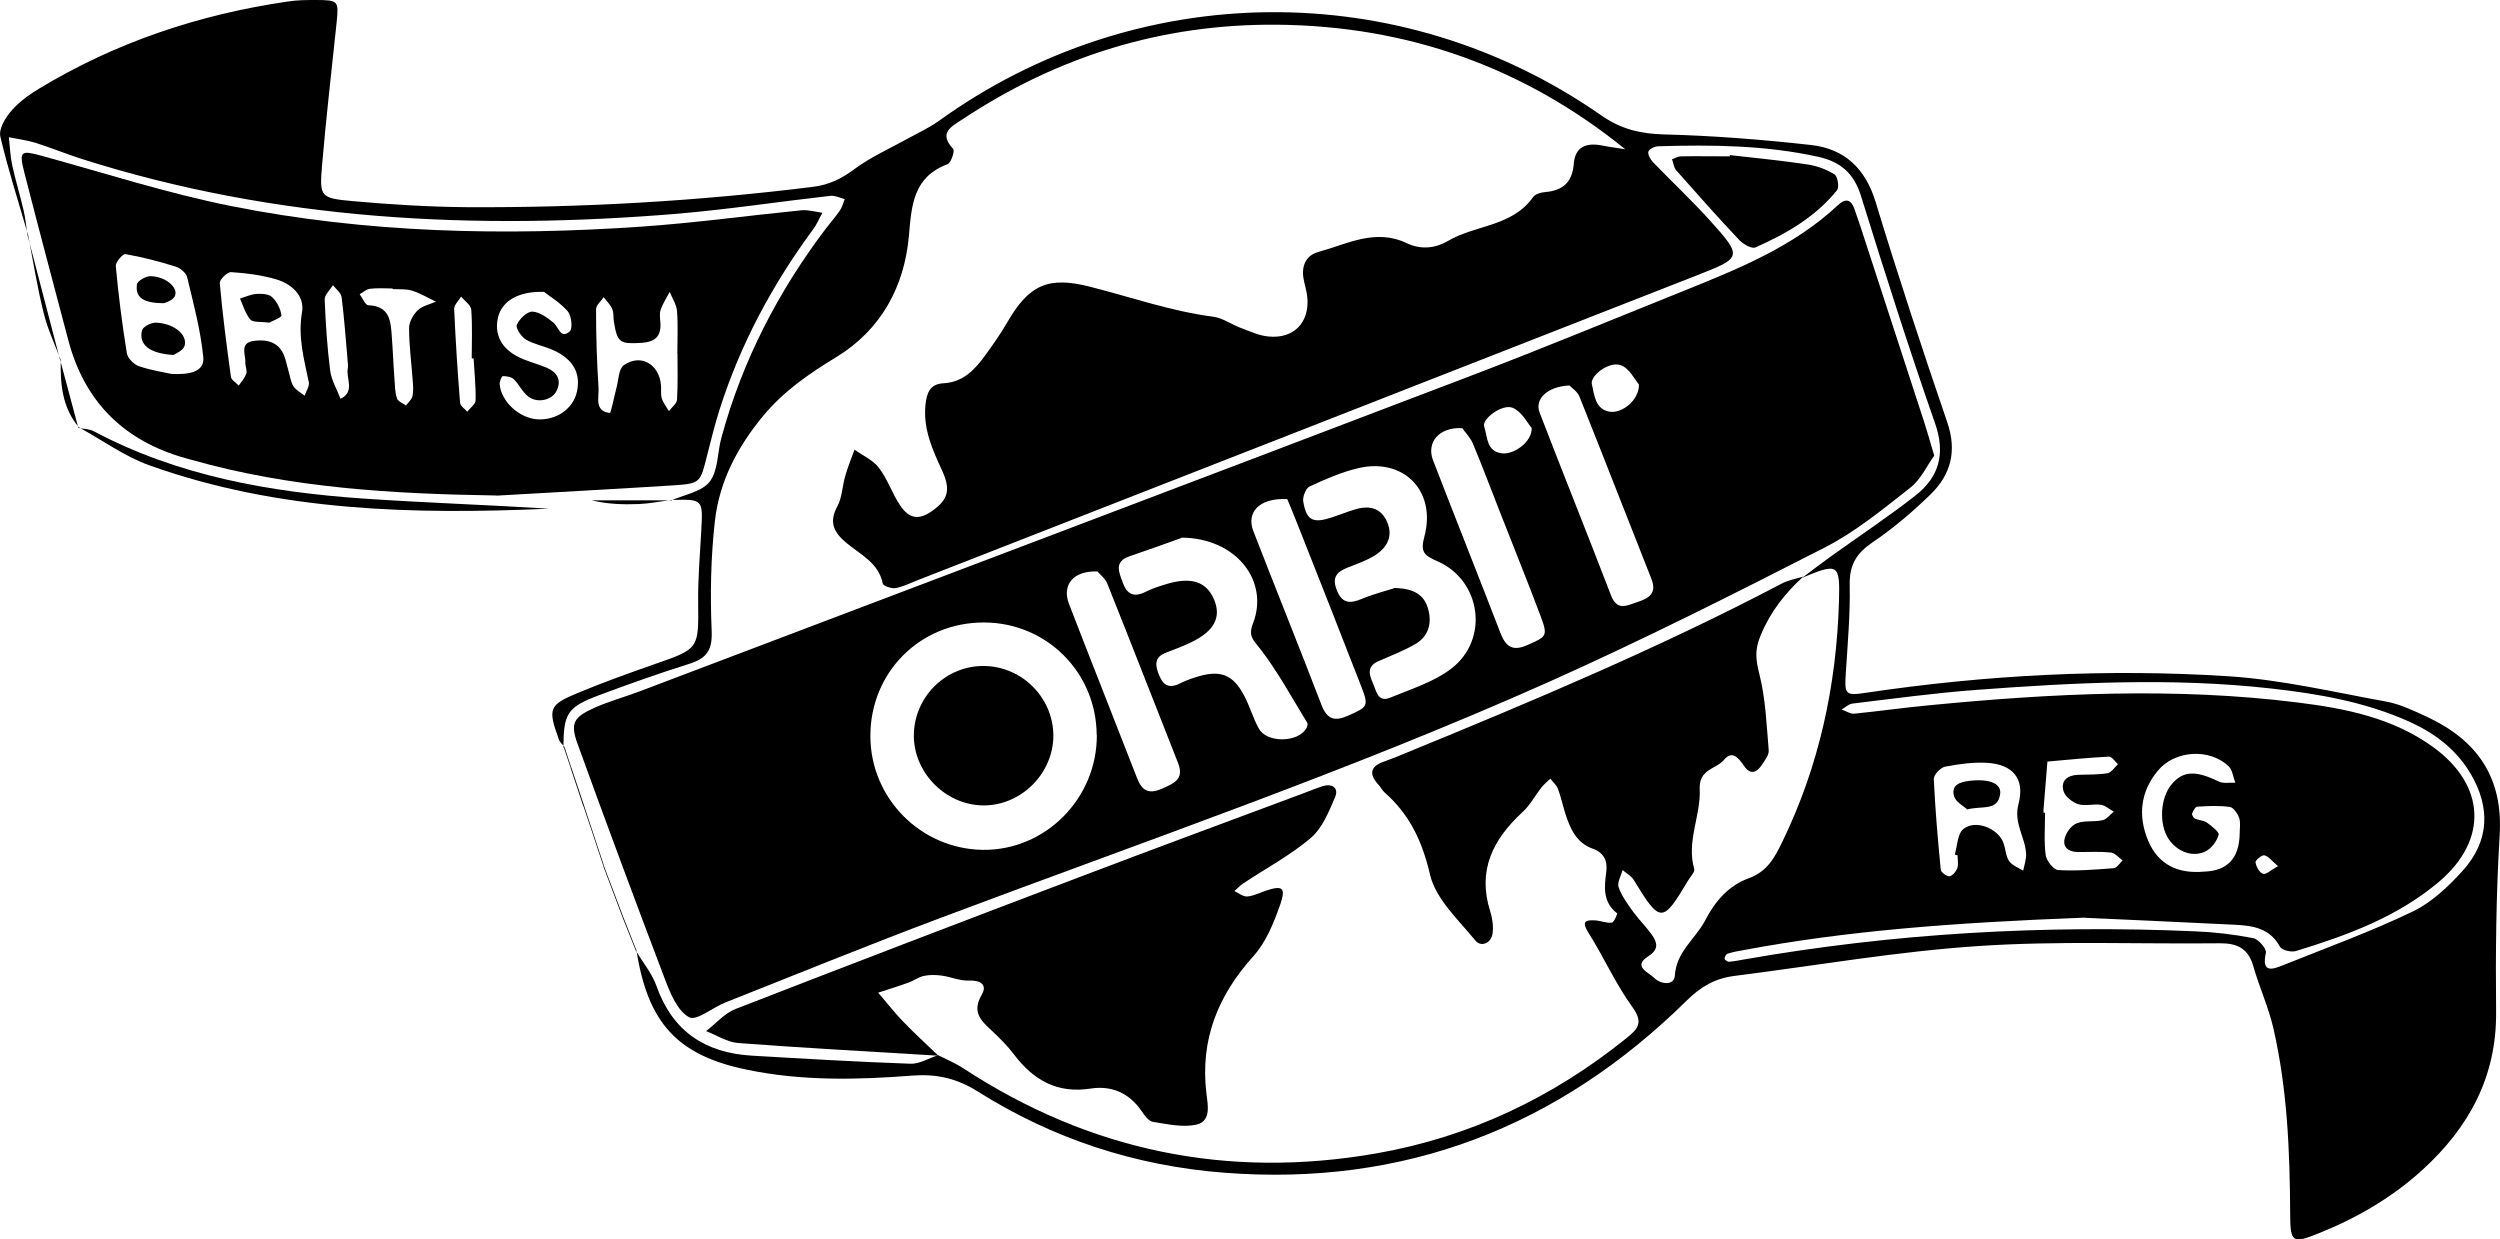 <?xml version="1.0" encoding="UTF-8"?> <svg xmlns="http://www.w3.org/2000/svg" id="Layer_1" data-name="Layer 1" viewBox="0 0 160.85 79.74"><path d="m36.32,48.06c-.12-.16-.3-.3-.36-.48-.72-1.99-.66-2.22,1.25-3.01,1.61-.67,3.26-1.26,4.91-1.84,2.86-.99,2.83-.98,2.8-3.98-.02-1.54.12-3.08.2-4.61.11-2.03.12-2.03-1.97-1.97l.04.03c.85-.38,1.97-.56,2.47-1.21.55-.7.49-1.86.75-2.81,1.34-4.95,3.65-9.41,6.73-13.48.3-.39.63-.76.9-1.16.15-.21.21-.48.31-.73-.31-.08-.62-.24-.92-.21-3.28.37-6.54.87-9.83,1.15-12.98,1.08-25.81.46-38.33-3.52-1-.32-1.98-.72-2.98-1.04-.56-.17-1.14-.24-1.72-.36.07.61.09,1.23.22,1.82.21.96.5,1.9.72,2.85.13.54.18,1.1.26,1.66l.04-.03C1.2,13.02.52,10.92.02,8.78c-.11-.48.32-1.2.7-1.64.49-.57,1.14-1.04,1.8-1.44C7.45,2.72,12.81.93,18.5.1,19.12,0,19.76,0,20.39,0c1.37.01,1.41.06,1.27,1.43-.32,3.07-.68,6.14-.94,9.22-.17,2.02-.11,2.1,1.97,2.29,2.45.22,4.91.37,7.36.39,7.45.04,14.88-.39,22.27-1.31,1.02-.13,1.82-.52,2.64-1.13,1.05-.78,2.28-1.33,3.44-1.97.67-.37,1.37-.69,1.99-1.13,12.73-9.19,29.72-9.37,42.63-.37,1.29.9,2.54,1.19,4.08,1.23,3.15.08,6.3.33,9.43.68,2.13.24,3.48,1.49,4.14,3.64,1.45,4.77,3.01,9.5,4.62,14.21.63,1.84.23,3.35-1.07,4.62-1.15,1.12-2.39,2.18-3.72,3.08-1.04.7-1.51,1.44-1.49,2.73.04,1.89-.13,3.79-.25,5.68-.09,1.39-.05,1.49,1.31,1.28,7.74-1.15,15.52-1.56,23.31-1.06,3.41.22,6.78,1.02,10.15,1.63.88.16,1.73.57,2.56.95,3.25,1.5,4.97,3.88,4.74,7.64-.23,3.78-.27,7.58-.23,11.37.04,4.18-1.75,7.44-4.73,10.16-1.94,1.77-4.18,3.08-6.61,4.06-1.78.72-1.9.65-1.91-1.23-.02-4.01-.18-8.01-1.08-11.93-.31-1.36-.91-2.65-1.29-3.99-.32-1.14-1.03-1.49-2.15-1.48-5.19.06-10.4-.17-15.57.18-5.24.35-10.44,1.26-15.66,1.92-1.22.15-2.15.67-3.07,1.58-8.26,8.14-18.17,11.99-29.79,11.08-5.69-.44-11.01-2.18-15.84-5.23-1.34-.84-2.63-1.13-4.16-1.02-3.58.28-7.16.36-10.7-.38-4.46-.92-6.36-3-7.09-7.68,0,0-.04.02-.04.02.45.76,1.04,1.47,1.33,2.28,1.03,2.92,3.13,4.3,6.13,4.48,3.41.2,6.81.4,10.22.52.57.02,1.15-.35,1.72-.53l.03-.03c.55.28,1.13.52,1.65.86,8.13,5.32,17,7.14,26.56,5.47,6-1.05,11.35-3.59,16.09-7.41.7-.57,1.14-.97.4-1.99-1.09-1.5-1.85-3.23-2.84-4.8-.48-.77-.16-.83.48-.79.35.03.7.19,1.03.14.14-.02.37-.58.33-.6-.93-.73-.82-1.69-.69-2.68.09-.7-.16-1.22-.88-1.48-1.04-.37-1.44-1.28-1.75-2.23-.17-.53-.28-1.09-.48-1.61-.09-.25-.32-.44-.49-.66-.19.18-.4.35-.56.55-.42.53-.74,1.15-1.23,1.6-1.9,1.75-2.92,3.75-2.08,6.38.14.45.22.97.15,1.44-.09.63-.75.87-1.09.46-1.1-1.35-2.57-2.69-2.93-4.25-.5-2.15-1.31-3.87-2.92-5.29-.16-.14-.25-.34-.39-.49-.66-.72-.53-1.21.4-1.52.46-.16.92-.35,1.37-.54,8.18-3.35,16.34-6.78,24.18-10.9.42-.22.91-.3,1.37-.44-1.17,1.07-2.11,2.25-2.74,3.78-.4.95-.31,1.58-.08,2.5.4,1.58.46,3.26.6,4.9.02.3-.25.64-.44.93-.33.5-.74.67-1.14.08-.34-.49-.75-1.05-1.29-.41-.51.62-1.63.58-1.57,1.9.08,1.7-.87,3.36-.35,5.14.05.18-.25.48-.39.72-1.65,2.78-1.8,2.78-3.5-.02-.16-.26-.48-.43-.72-.64-.1.37-.36.8-.26,1.1.2.57.59,1.1.95,1.6.37.51.83.95,1.19,1.46.35.5.47.94-.22,1.38-1.04.66,0,1.03.35,1.38.44.45,1.31.53,1.35-.13.1-1.56,1.33-2.36,1.95-3.55.64-1.24,1.52-2.25,2.8-2.71,1.21-.44,1.69-1.36,2.18-2.38,2.36-4.87,3.47-10.04,3.63-15.43.07-2.42-.04-2.5-2.36-1.53.6-.45,1.2-.91,1.81-1.35,1.82-1.31,3.7-2.55,5.46-3.93,1.53-1.19,1.96-2.69,1.27-4.66-1.69-4.83-3.24-9.72-4.76-14.61-.45-1.45-1.3-2.21-2.75-2.53-3.39-.75-6.82-.78-10.27-.68-.24,0-.61.17-.66.34-.06.18.13.52.3.69,1.22,1.27,2.5,2.46,3.68,3.77,2.07,2.31,2.06,2.37-.87,3.51-16.72,6.55-33.45,13.09-50.18,19.63-.46.18-.91.41-1.38.49-.26.04-.78-.14-.81-.29-.27-1.34-1.43-1.86-2.33-2.61-.79-.66-1.17-1.3-.6-2.35.32-.58.32-1.33.52-1.99.16-.57.39-1.11.59-1.67.53.38,1.19.67,1.57,1.17.55.72.84,1.62,1.34,2.38.61.93,1.24,1,2.12.37.98-.71,1.17-1.32.62-2.54-.62-1.35-1.23-2.66-1.09-4.22.08-.81.29-1.39,1.17-1.43,1.27-.07,2.02-.89,2.69-1.81.49-.68.98-1.37,1.4-2.1,1.42-2.46,2.67-2.99,5.38-2.29,2.62.67,5.19,1.57,7.89,1.92.6.08,1.15.49,1.74.71.59.22,1.18.5,1.79.56,1.65.17,2.68-.91,2.51-2.55-.04-.42-.19-.82-.25-1.24-.12-.8.2-1.44.97-1.65,1.86-.51,3.66-1.53,5.69-.56.86.41,1.79.35,2.63-.14,1.77-1.05,4.15-.92,5.49-2.83.14-.19.49-.3.76-.32,1.16-.09,1.77-.64,1.86-1.84.09-1.1.83-1.35,1.81-1.16.53.11,1.08.17,1.61.26-.01.01-.02.03-.04.04-6.55-5.33-14.06-8-22.5-8.07-7.37-.06-14.09,2.03-20.22,6.09-.69.46-1.57.86-.59,1.9.11.12-.13.89-.36.98-2.2.83-2.32,2.61-2.49,4.61-.29,3.28-1.79,6.05-4.68,7.81-1.74,1.06-3.36,2.17-4.7,3.78-1.66,2.01-2.81,4.21-3.1,6.74-.27,2.35-.31,4.76-.21,7.13.05,1.25-.37,1.75-1.47,2.09-1.94.61-3.85,1.29-5.75,2-2.08.78-2.31,1.17-2.32,3.4l.04-.04Zm97.82,10.98c-8.62.33-15.32.85-21.96,2.09-.34.06-.69.12-1.02.23-.1.03-.2.21-.2.32,0,.08.2.21.29.2.35-.03.69-.1,1.03-.16,9.58-1.68,19.23-2.22,28.93-1.8,1.26.05,2.52.2,3.76.44.34.06.87.69.82.94-.31,1.35.44,1.07,1.13.79,2.79-1.12,5.63-2.15,8.33-3.45,1.22-.59,2.3-1.62,3.22-2.64,1.69-1.89,1.78-4.03.49-6.22-.93-1.57-2.31-2.61-3.95-3.35-2.85-1.28-5.89-1.8-8.96-2.14-6.31-.7-12.62-.37-18.92.1-2.66.2-5.3.56-7.95.88-.24.03-.46.25-.69.38.27.09.55.29.8.27,1.6-.16,3.2-.39,4.81-.54,7.91-.77,15.82-1.17,23.74-.18,3.07.38,6.12.99,8.7,2.86,3.4,2.46,3.56,5.98.39,8.67-2.68,2.27-5.91,3.45-9.21,4.46-.3.09-.9-.05-1.03-.28-.64-1.18-1.72-1.35-2.87-1.41-3.85-.19-7.71-.36-9.69-.45Zm7.67-2.96q2.24-.07,2.29-2.41c0-.35.07-.73-.03-1.04-.1-.28-.37-.68-.6-.71-.68-.1-1.39-.06-2.09-.02-.13,0-.27.27-.34.44-.03.08.09.28.18.33.25.11.57.11.78.26.3.22.8.61.75.78-.12.41-.46.87-.83,1.06-.84.42-1.83.03-2.38-.77-.65-.96-.56-2.68.2-3.56.74-.86,1.54-.87,3.01-.16.3.15.71.06,1.07.08-.14-.36-.18-.82-.43-1.06-1.22-1.16-3.44-1.04-4.54.27-1.14,1.36-1.31,2.93-.63,4.54.66,1.55,1.95,2.12,3.59,1.97Zm-15.87-1.05c-.06-.02-.11-.03-.17-.05.17-.56.17-1.32.54-1.63.76-.64,2.21-.08,2.58.85.15.39.15.86.37,1.19.19.29.6.43.91.63.07-.35.2-.71.19-1.06-.04-1.08-.82-1.99-.49-3.23.43-1.63-.36-2.55-2.03-2.65-.9-.05-1.82.08-2.7.25-.29.06-.73.53-.72.79.09,1.95.26,3.9.45,5.85.02.16.39.43.56.41.2-.03.43-.31.5-.52.09-.25.02-.55.02-.83Zm5.54-2.74s.07,0,.1,0c0,.91-.08,1.83.04,2.73.05.36.51.94.8.96,1.18.07,2.38-.03,3.57-.12.21-.02.39-.32.58-.5-.25-.18-.49-.48-.76-.51-.69-.07-1.4-.03-2.1-.03-.6,0-1.01-.29-.87-.87.09-.38.43-.85.78-.98.5-.2,1.12-.07,1.66-.2.27-.06.48-.36.72-.55-.28-.15-.54-.4-.83-.44-.48-.07-1.01.1-1.46-.04-.37-.12-.83-.48-.94-.83-.2-.67.23-1.03.93-1.06.63-.02,1.27,0,1.89-.1.25-.04.46-.38.68-.58-.19-.17-.39-.5-.58-.49-1.32.07-2.64.2-3.96.32-.08,1.03-.17,2.05-.25,3.08,0,.07,0,.14,0,.21Zm15.09,3.44c-.4-.34-.61-.63-.88-.7-.15-.04-.59.32-.57.45.04.28.25.66.48.74.19.07.51-.24.96-.49Z"></path><path d="m31.95,31.88c-6.62-.1-13.2-.47-19.61-2.29-.27-.08-.54-.14-.81-.23q-5.62-1.76-7.13-7.45c-.95-3.6-1.91-7.19-2.83-10.79-.36-1.41-.24-1.47,1.13-1.09,4.05,1.11,8.07,2.41,12.18,3.23,8.72,1.74,17.57,1.93,26.42,1.32,3.43-.24,6.84-.71,10.26-1.05.44-.04.9.1,1.35.16-.2.36-.35.74-.59,1.06-2.6,3.53-4.66,7.34-6,11.53-.32,1-.57,2.02-.83,3.04-.44,1.76-.43,1.79-2.2,1.91-3.78.24-7.57.44-11.35.66Zm-20.92-7.82c1.18.06,2.14-.15,2.05-1.07-.17-1.74-.63-3.45-1.04-5.16-.07-.28-.45-.59-.75-.68-1.06-.33-2.13-.61-3.22-.8-.17-.03-.64.52-.62.77.17,1.87.41,3.74.71,5.6.05.32.45.73.78.84.78.27,1.62.39,2.1.5Zm4.75-.69c.07-.49-.44-1.31.57-1.44.78-.1,1.57.05,1.92.93.13.32.19.67.29,1,.1.33.14.71.32.99.16.25.47.41.72.61.1-.29.32-.61.27-.87-.31-1.48-.71-2.91-.44-4.49.19-1.06-.66-1.84-1.67-2.13-.93-.27-1.92-.4-2.89-.46-.24-.02-.75.48-.73.7.18,2.02.44,4.03.72,6.04.03.21.33.37.5.56.17-.25.38-.48.48-.75.07-.17-.03-.41-.06-.69Zm19.2-4.59c-1.67-.05-2.68.62-2.93,1.61-.27,1.08.18,2.02,1.31,2.58.56.28,1.19.43,1.77.67.67.28,1.03.76.69,1.49-.28.61-1.23.84-1.82.39-.38-.28-.59-.77-.93-1.11-.16-.16-.47-.21-.72-.21-.07,0-.22.35-.2.53.1,1.12,1.27,2.18,2.44,2.25,1.21.07,2.29-.68,2.53-1.78.26-1.18-.24-2.09-1.52-2.67-.57-.26-1.23-.37-1.76-.68-.3-.18-.68-.75-.59-.95.17-.38.66-.86,1-.85.47.02.97.39,1.37.72.33.28.44,1.07,1.04.55.2-.18.11-1.01-.13-1.29-.52-.59-1.23-1.01-1.54-1.26Zm8.62,3.97s-.01,0-.02,0c0-.91.05-1.83-.02-2.73-.03-.42-.31-.83-.47-1.24-.2.38-.44.74-.58,1.14-.09.25-.04.56-.02.84.06.88-.34,1.24-1.22,1.3-1.38.08-1.55,0-1.77-1.35-.05-.28,0-.58-.11-.83-.12-.28-.36-.51-.55-.76-.17.26-.49.52-.49.78,0,1.68.05,3.37.16,5.04.04.62-.29,1.51.73,1.63.07,0,.27-1.04.42-1.6.14-.51.14-1.23.47-1.47,1.09-.77,2.29-.07,2.4,1.29.02.28-.03.58.05.84.09.29.3.55.46.82.18-.25.51-.48.52-.74.06-.98.03-1.96.03-2.94Zm-18.34-4.15s0-.02,0-.04c-.49,0-.98-.04-1.46.02-.23.03-.44.23-.66.35.19.25.36.7.56.71,1.4.05,1.44,1.05,1.51,2.04.07.9.1,1.81.17,2.71.03.42.03.85.16,1.24.06.2.38.31.58.46.15-.2.37-.39.42-.61.07-.33.04-.69.01-1.04-.08-1.11-.23-2.22-.23-3.34,0-.39.27-.86.56-1.14.3-.28.77-.38,1.17-.55-.51-.24-1-.54-1.54-.71-.39-.12-.83-.08-1.25-.1Zm-2.92,4.3c-.09-1.02-.19-2.41-.36-3.78-.04-.28-.36-.52-.56-.77-.19.31-.54.62-.53.92.06,1.52.16,3.05.35,4.56.08.63.44,1.22.67,1.83.96-.47.33-1.32.47-1.98.03-.13-.01-.28-.04-.78Zm8.13.16s-.08,0-.12,0c0-1.04.05-2.09-.03-3.13-.02-.3-.43-.57-.65-.85-.16.27-.46.54-.45.8.09,2.01.22,4.03.38,6.04.02.2.3.38.46.57.19-.24.53-.48.54-.73.02-.9-.08-1.81-.13-2.71Z"></path><path d="m5.03,27.53c.33.07.7.06.99.21,5.44,2.89,11.34,3.92,17.38,4.34,3.97.27,7.95.4,11.92.65-8.7.38-17.35.19-25.68-2.78-1.61-.57-3.05-1.63-4.57-2.46l-.04.04Z"></path><path d="m1.78,15.16c.7,2.67,1.4,5.35,2.09,8.02,0,0,.03-.03.03-.03-.37-1-.84-1.98-1.09-3.01-.41-1.65-.68-3.34-1-5.02,0,0-.03.03-.03.03Z"></path><path d="m43.16,32.17c-.68.09-1.36.23-2.04.26-1.02.04-2.04.01-3.06-.24,1.71,0,3.42,0,5.14,0,0,0-.03-.02-.03-.02Z"></path><path d="m5.07,27.49c-1.06-1.26-1.2-2.77-1.16-4.33,0,0-.03.03-.03.03.39,1.44.77,2.89,1.16,4.34,0,0,.04-.04.04-.04Z"></path><path d="m40.11,59.02c-.42-1.12-.85-2.23-1.27-3.35l-.04.02c.42,1.12.85,2.25,1.27,3.37l.04-.04Z"></path><path d="m37.59,51.86c-.28-.84-.56-1.68-.84-2.51l-.05.02c.28.84.56,1.69.84,2.53l.04-.04Z"></path><path d="m40.95,61.15c-.28-.71-.56-1.42-.84-2.13,0,0-.04.04-.04.04.28.7.56,1.41.84,2.11l.04-.02Z"></path><path d="m38.85,55.67c-.14-.42-.28-.84-.42-1.27l-.04.02c.14.42.28.84.42,1.27l.04-.02Z"></path><path d="m38.43,54.4c-.14-.42-.28-.84-.42-1.27,0,0-.04.02-.04.02.14.42.28.84.42,1.27,0,0,.04-.02.04-.02Z"></path><path d="m38.01,53.14c-.14-.43-.28-.85-.42-1.28,0,0-.04.04-.04.04.14.42.28.84.42,1.26,0,0,.04-.02.04-.02Z"></path><path d="m36.74,49.34c-.14-.43-.28-.85-.42-1.28,0,0-.04.04-.04.04.14.42.28.84.42,1.26l.05-.02Z"></path><path d="m124.44,29.33c-.46.63-.85,1.51-1.52,2.04-1.76,1.38-3.53,2.84-5.5,3.85-5.87,3-11.76,5.97-17.78,8.66-12.82,5.72-26.11,10.28-39.24,15.22-4.6,1.73-9.14,3.58-13.71,5.39-.82.32-1.89,1.22-2.35.96-.74-.4-1.2-1.51-1.54-2.4-1.92-5.05-3.8-10.11-5.64-15.19-.48-1.32-.26-1.71,1.04-2.3.95-.43,1.98-.71,2.96-1.08,17.71-6.72,35.43-13.42,53.13-20.17,4.79-1.82,9.52-3.78,14.27-5.69,3.45-1.39,6.9-2.81,9.68-5.41.49-.46.85-.41,1.08.25.13.4.28.79.41,1.2,1.37,4.2,2.74,8.41,4.11,12.61.19.6.36,1.21.61,2.05Zm-53.88,17.96c-.02-4.02-3.21-7.22-7.23-7.24-4.13-.02-7.35,3.21-7.33,7.34.02,3.98,3.24,7.23,7.23,7.29,4.02.05,7.36-3.3,7.34-7.39Zm19.11-9.46c1.29.02,1.97.43,2.22,1.37.25.9.02,1.72-.78,2.21-.77.46-1.64.78-2.46,1.15-.74.34-.54.89-.31,1.41.21.47.3,1.25,1.1.92,1.35-.56,2.82-1.01,3.95-1.88,2.44-1.89,1.91-5.67-.91-6.9-.89-.39-1.1-.61-.83-1.61.77-2.92-1.35-5.06-4.25-4.38-1.08.25-2.13.71-3.14,1.18-.24.11-.46.66-.41.97.21,1.23.63,1.43,1.9,1,.46-.15.92-.34,1.39-.48.91-.29,1.7-.15,2.11.8.4.93-.02,1.66-.8,2.15-.53.33-1.14.54-1.72.77-.66.26-1.05.57-.74,1.41.34.91.85.94,1.63.61.77-.32,1.58-.52,2.07-.68Zm-13.65-3.22c-.72.26-2.02.73-3.34,1.18-1.03.35-.68,1.03-.44,1.7.26.74.72.97,1.46.59.44-.22.91-.37,1.38-.51,1.58-.47,2.55-.14,3.03,1,.49,1.15.01,2.05-1.5,2.77-.5.24-1.03.44-1.56.64-.68.25-.77.67-.53,1.32.27.73.62,1.06,1.4.67.38-.19.78-.33,1.18-.45,1.45-.42,2.24-.11,2.95,1.24.36.68.57,1.44.94,2.11.51.94,2.49.92,3.05.01.06-.1.12-.29.07-.37-.98-1.6-1.88-3.27-3.02-4.75-.45-.59-.8-.81-.47-1.66,1.04-2.68-1.03-5.48-4.61-5.51Zm18.06-7.06c-1.48-.09-2.32.91-1.88,2.06,1.43,3.71,2.91,7.41,4.34,11.12.35.9.79,1.19,1.74.77,1.23-.54,1.32-.57.85-1.84-.83-2.22-1.73-4.42-2.59-6.63-.59-1.49-1.15-3-1.77-4.48-.17-.41-.51-.74-.69-1Zm6.89-2.75c-1.42.07-2.25.88-1.91,1.75,1.51,3.92,3.08,7.82,4.59,11.75.4,1.05,1.04.65,1.69.44.73-.24,1.29-.55.91-1.5-1.55-3.91-3.07-7.83-4.63-11.73-.13-.32-.49-.55-.64-.71Zm-30.37,11.97c-1.55-.06-2.29.87-1.82,2.09,1.44,3.73,2.92,7.45,4.37,11.18.31.81.73,1.09,1.6.71.76-.34,1.46-.6,1.05-1.65-1.52-3.85-3.02-7.71-4.56-11.56-.14-.34-.48-.59-.63-.77Zm12.21-4.66c-1.83-.08-2.63.88-2.17,2.06,1.44,3.72,2.94,7.42,4.37,11.15.36.95.83,1.13,1.74.72,1.23-.55,1.33-.59.85-1.83-1.34-3.46-2.71-6.91-4.07-10.36-.15-.39-.31-.78-.47-1.17-.13-.32-.27-.63-.24-.57Zm22.64-7.37c-.25-.28-.62-1.07-1.19-1.25-.76-.25-1.97.7-1.84,1.23.17.7.2,1.62,1.16,1.77.78.12,1.88-.74,1.87-1.74Zm-6.9,2.8c-.26-.3-.63-1.05-1.22-1.3-.66-.28-1.99.71-1.84,1.19.22.67.13,1.63,1.17,1.74.75.08,1.92-.74,1.89-1.63Z"></path><path d="m60.31,67.92c-4.27-.26-8.54-.49-12.8-.81-.71-.05-1.39-.5-2.08-.77.63-.48,1.18-1.14,1.89-1.42,7.38-2.87,14.78-5.7,22.19-8.51,4.78-1.82,9.59-3.59,14.38-5.38.39-.15.78-.31,1.18-.44.65-.21,1.08.11.83.7-.4.94-.83,2-1.57,2.63-1.32,1.12-2.89,1.95-4.34,2.92-.21.14-.38.33-.57.49.28.13.56.37.83.35.4-.03.8-.24,1.19-.37,1.07-.36,1.31-.21.93.89-.41,1.16-.9,2.4-1.71,3.3-2.3,2.55-3.45,5.39-3.04,8.84.09.73.32,1.78-.61,2.01-.88.21-1.89-.02-2.83-.17-.28-.04-.55-.43-.74-.71-.81-1.16-1.93-1.64-3.28-1.43-2.13.33-3.66-.54-4.9-2.17-.42-.56-.92-1.06-1.43-1.54-.7-.65-1.32-1.2-.67-2.32.39-.67-.08-.95-.84-.92-.57.02-1.15-.24-1.73-.32-.38-.05-.78-.06-1.15.02-.33.07-.63.3-.96.42-.65.24-1.32.44-1.98.66.54.62,1.04,1.27,1.61,1.86.72.75,1.49,1.45,2.24,2.17,0,0-.03.03-.03.03Z"></path><path d="m111.31,9.98c1.66.19,3.33.35,4.98.6.61.09,1.23.32,1.74.64.2.12.32.82.17,1.01-1.39,1.73-3.27,2.81-5.26,3.69-.23.1-.77-.2-1.02-.46-1.39-1.47-2.73-2.98-4.07-4.5-.16-.18-.18-.47-.27-.71.19-.07.38-.19.57-.19,1.05-.02,2.09,0,3.14,0,0-.03,0-.05.01-.08Z"></path><path d="m126.57,52.08c-.22-.21-.75-.48-.85-.87-.19-.7.38-.9.99-.97,1.26-.15,2.08.16,1.98.85-.16,1.12-1.14.73-2.12.99Z"></path><path d="m11.16,22.84c-1.58-.1-2.25-.69-2.02-1.59.06-.23.58-.5.89-.49,1.14.04,2.04.76,1.85,1.48-.09.32-.6.52-.71.6Z"></path><path d="m10.55,19.51c-1.25-.01-1.86-.31-1.74-1.21.03-.22.56-.53.86-.53.94,0,1.81.71,1.59,1.26-.13.32-.68.46-.71.48Z"></path><path d="m17.31,20.76c-.54-.08-1.03,0-1.2-.2-.32-.37-.46-.89-.67-1.35.36-.11.71-.28,1.07-.3.34-.02.79,0,1,.21.31.29.54.75.6,1.17.02.14-.6.36-.8.48Z"></path><path d="m63.23,51.82c-2.47-.04-4.53-2.21-4.43-4.66.1-2.43,2.12-4.35,4.54-4.31,2.5.04,4.52,2.16,4.43,4.64-.09,2.4-2.17,4.37-4.54,4.33Z"></path></svg> 